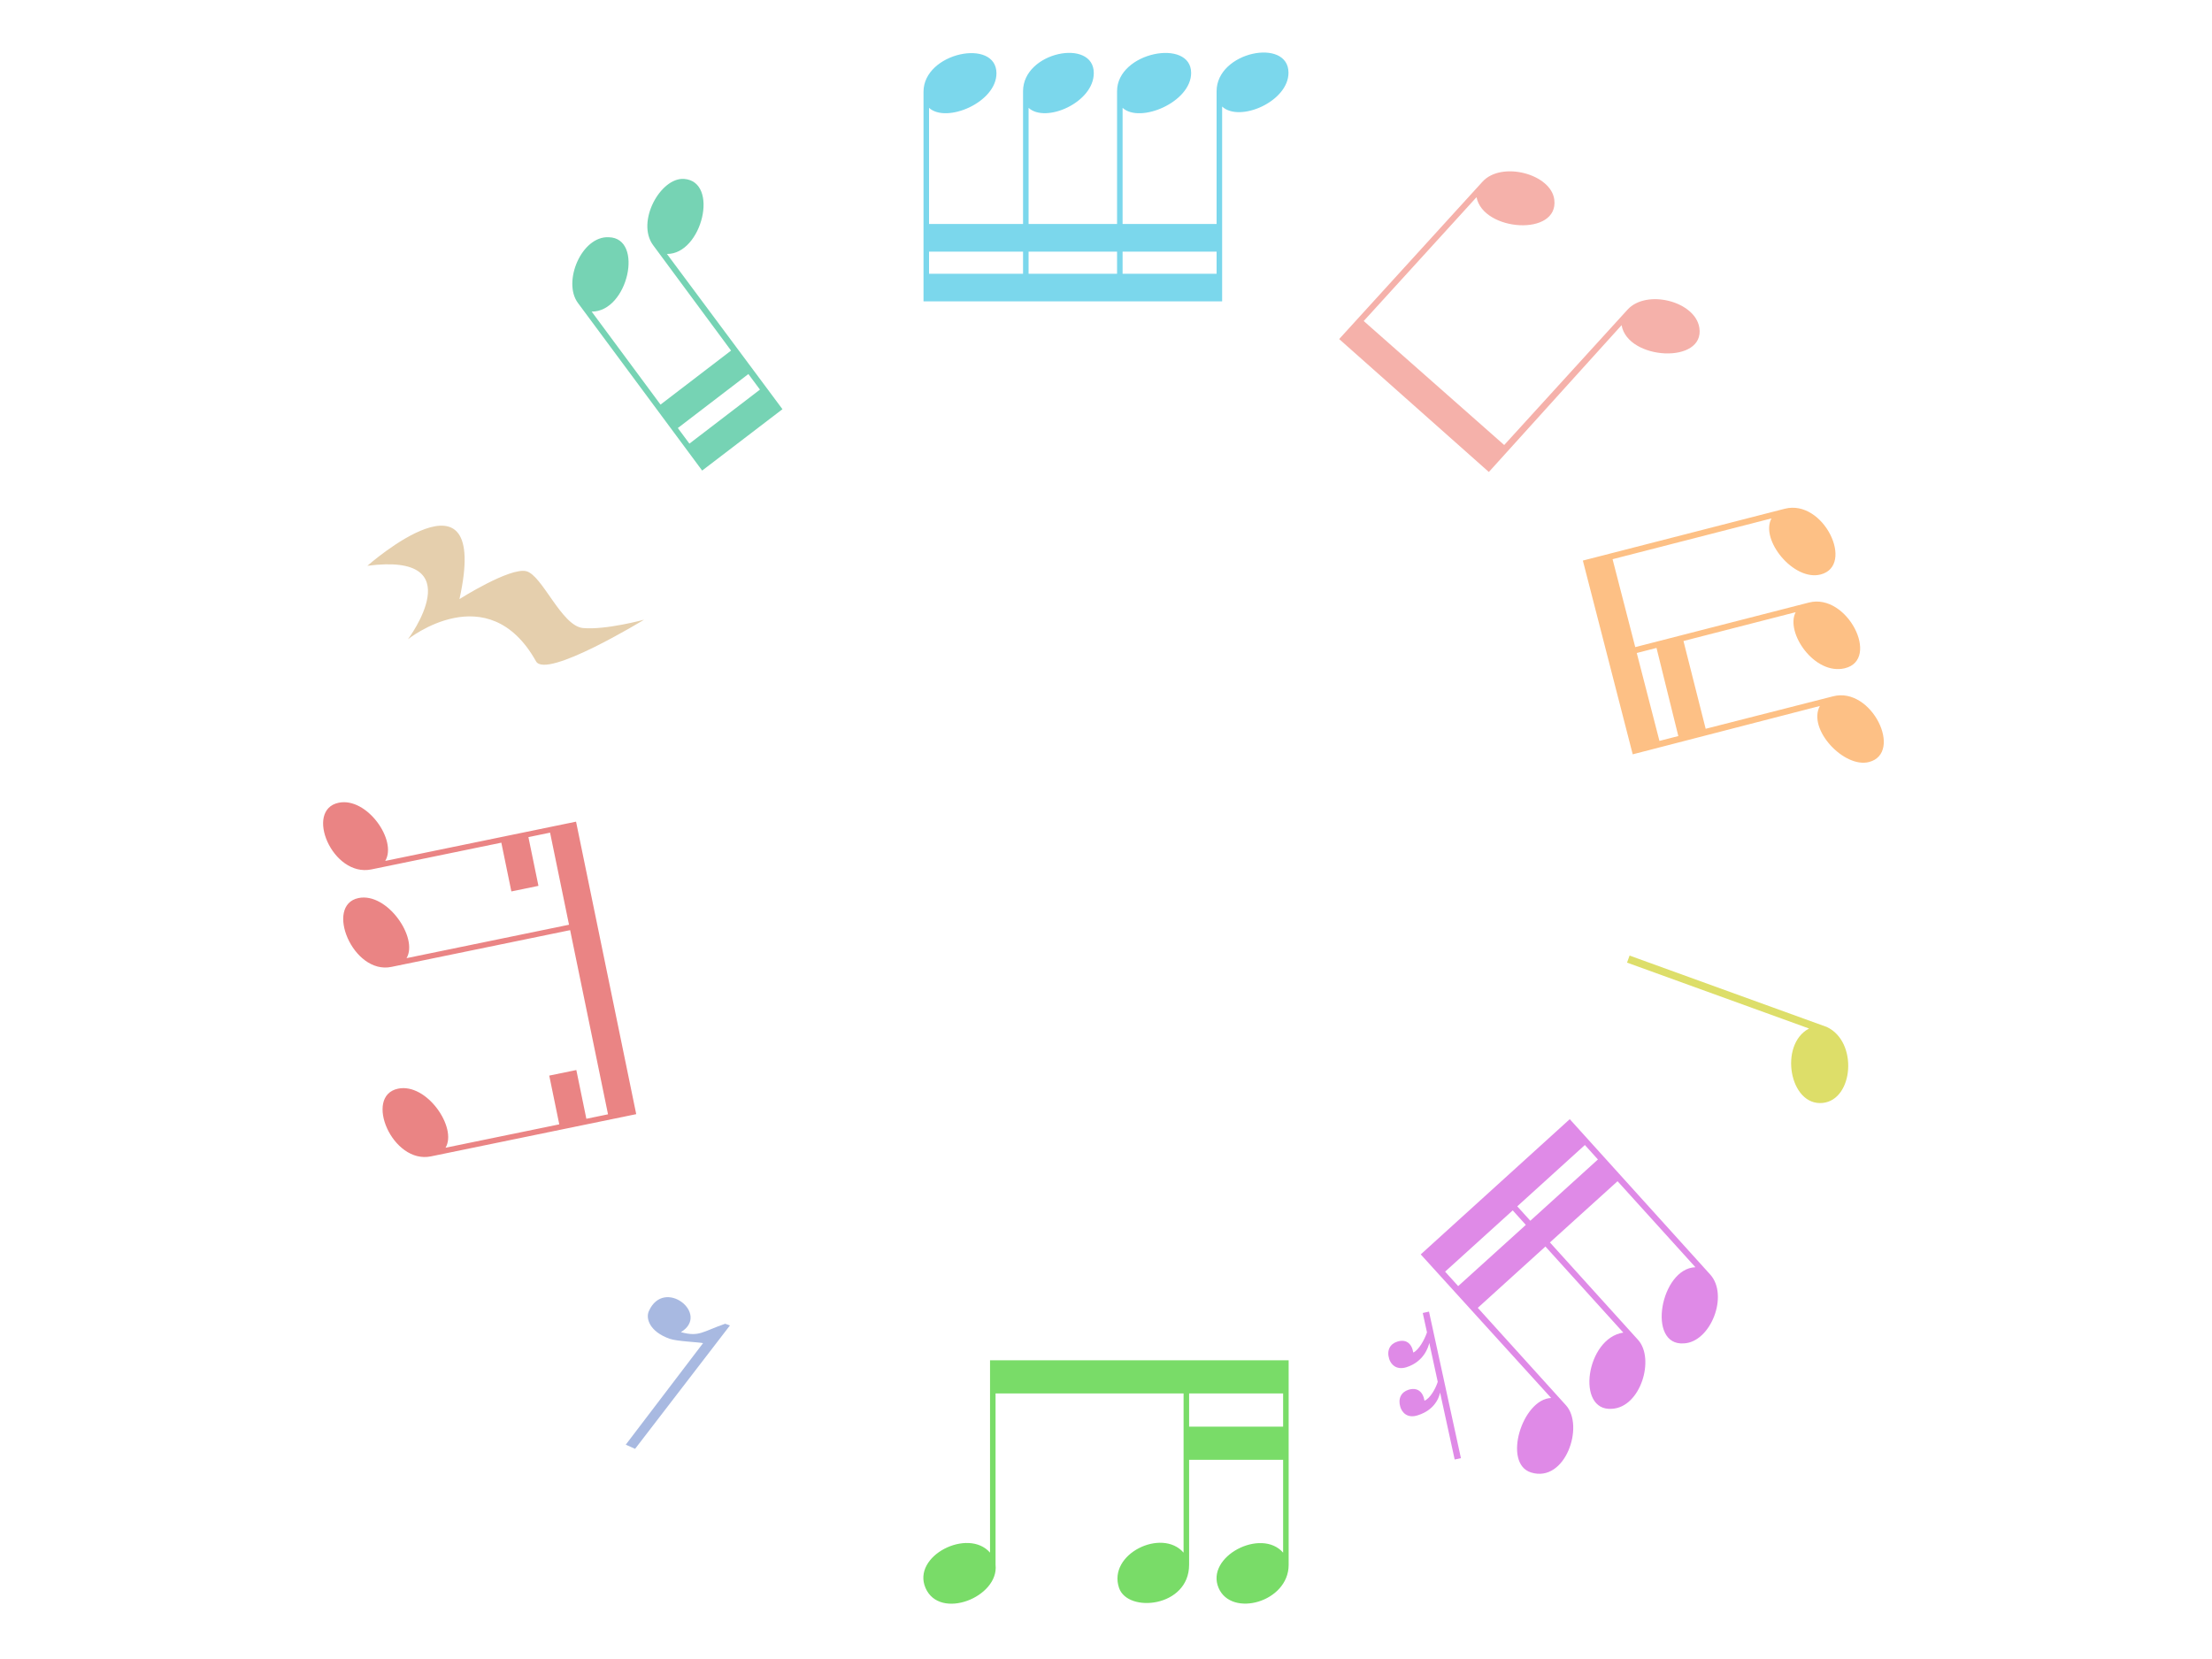 <?xml version="1.0" encoding="utf-8"?>
<!-- Generator: Adobe Illustrator 16.0.0, SVG Export Plug-In . SVG Version: 6.00 Build 0)  -->
<!DOCTYPE svg PUBLIC "-//W3C//DTD SVG 1.1//EN" "http://www.w3.org/Graphics/SVG/1.1/DTD/svg11.dtd">
<svg version="1.1" xmlns="http://www.w3.org/2000/svg" xmlns:xlink="http://www.w3.org/1999/xlink" x="0px" y="0px" width="400px"
	 height="300px" viewBox="0 0 400 300" enable-background="new 0 0 400 300" xml:space="preserve">
<path fill-rule="evenodd" clip-rule="evenodd" fill="#76D3B4" d="M123.706,32.354c-4.263-0.307-8.732,7.76-5.59,11.997L132.2,63.398
	l-12.757,9.765l-12.451-16.816c6.583,0.047,9.509-13.299,3.1-13.447c-4.908-0.263-8.417,8.058-5.588,11.879l22.468,30.315
	l14.521-11.099l-20.888-28.072C126.961,45.982,130.134,32.823,123.706,32.354z M137.425,70.453l-12.757,9.769l-2.094-2.82
	l12.757-9.765L137.425,70.453z"/>
<path fill="#E5CFAD" d="M116.469,112.063c0,0-17.702,10.807-19.54,7.524c-8.71-15.556-23.157-3.988-23.157-3.988
	s11.853-15.786-7.334-13.286c0,0,22.375-19.8,16.646,6.021c0,0,9.112-5.771,12.077-5.044c2.902,0.711,6.363,9.903,10.258,10.279
	C109.458,113.958,116.469,112.063,116.469,112.063z"/>
<path fill-rule="evenodd" clip-rule="evenodd" fill="#EA8484" d="M104.168,148.582l-34.51,7.1
	c2.226-3.678-3.298-11.579-8.414-10.521c-6.244,1.293-1.141,13.51,5.906,12.058l23.507-4.835l1.813,8.815l4.897-1.008l-1.813-8.815
	l3.917-0.807l3.425,16.652l-29.384,6.044c2.194-3.641-3.491-11.94-8.684-10.868c-6.18,1.278-1.031,13.893,5.946,12.451l32.323-6.648
	l6.852,33.304l-3.918,0.806l-1.813-8.815l-4.897,1.008l1.813,8.815l-20.57,4.23c2.171-3.606-3.387-11.755-8.579-10.683
	c-6.266,1.297-1.052,13.692,5.947,12.245l37.117-7.635L104.168,148.582z"/>
<path fill="#A8B9E1" d="M123.127,240.893c3.309,0.9,3.853-0.075,8.003-1.516l0.869,0.304L114.842,262l-1.685-0.756l13.98-18.365
	c-0.86-0.184-4.704-0.318-6.011-0.777c-3.667-1.284-4.376-3.683-3.801-4.986C120.065,230.886,128.51,237.645,123.127,240.893z"/>
<path fill-rule="evenodd" clip-rule="evenodd" fill="#79DC68" d="M179.029,245.979v34.786c-3.958-4.545-14.184,0.576-11.665,6.388
	c2.574,5.933,13.304,1.643,12.665-4.174v-31h34v28.786c-3.911-4.514-13.771,0.242-11.665,6.388
	c1.57,4.581,12.644,3.499,12.665-4.174v-19h17v16.786c-3.958-4.549-14.104,0.712-11.665,6.388
	c2.324,5.406,12.665,2.554,12.665-4.174v-37H179.029z M232.029,257.979h-17v-6h17V257.979z"/>
<path fill-rule="evenodd" clip-rule="evenodd" fill="#DF8AE7" d="M280.5,252.801c-5.228,0.189-8.844,11.873-3.624,13.473
	c6.194,1.916,9.679-8.42,6.297-12.16l-15.94-17.616l12.227-11.086l14.084,15.563c-6.753,1.007-8.62,14.278-2.068,13.781
	c5.223-0.254,7.811-9.066,4.74-12.462l-15.941-17.623l12.231-11.069l14.08,15.551c-6.329,0.214-8.858,14.304-2.066,13.771
	c4.827-0.237,8.143-8.688,4.736-12.457l-25.394-28.086l-26.948,24.453L280.5,252.801z M263.687,232.569l-2.365-2.615l12.226-11.078
	l2.37,2.625L263.687,232.569z M288.955,209.669l-12.224,11.083l-2.362-2.608l12.226-11.089L288.955,209.669z"/>
<path fill="#DF8AE7" d="M257.278,237.429l0.766,3.506c-0.465,1.366-1.499,3.206-2.476,3.65c-0.298-1.747-1.386-2.454-2.878-1.98
	c-1.333,0.409-1.964,1.583-1.484,3.126c0.27,0.879,1.177,2.09,3.107,1.512c3.192-1.001,3.993-3.694,4.147-4.403l1.53,7.044
	c-0.449,1.378-1.398,2.97-2.391,3.417c-0.302-1.742-1.386-2.45-2.886-1.991c-1.33,0.414-1.958,1.601-1.481,3.139
	c0.275,0.881,1.185,2.104,3.11,1.493c3.679-1.13,4.068-4.139,4.068-4.139l2.641,12.122l1.131-0.245l-5.773-26.499L257.278,237.429z"
	/>
<path fill-rule="evenodd" clip-rule="evenodd" fill="#DDDE69" d="M294.219,174.071l32.917,11.917
	c-5.498,2.883-3.56,14.066,2.461,13.459c5.578-0.566,6.439-11.058,0.755-13.733l-35.671-12.915L294.219,174.071z"/>
<path fill-rule="evenodd" clip-rule="evenodd" fill="#FDC085" d="M331.485,125.913l-23.045,5.874l-4.015-15.874l20.291-5.212
	c-1.927,3.634,3.395,11.465,8.882,10.142c6.503-1.562,0.446-13.666-6.486-11.884l-31.406,8.059l-4.102-15.896l28.737-7.379
	c-2.104,3.876,4.021,11.395,8.881,10.144c6.262-1.607,0.557-13.701-6.486-11.887l-36.505,9.369l9.017,35.037l33.842-8.743
	c-2.283,4.212,4.389,11.291,8.882,10.136C344.219,136.192,338.503,124.12,331.485,125.913z M300.08,133.979l-4.101-15.896
	l3.573-0.917l3.941,15.937L300.08,133.979z"/>
<path fill-rule="evenodd" clip-rule="evenodd" fill="#F5B1AA" d="M269.232,85.35l24.004-26.549
	c1.095,6.357,15.118,7.096,14.059,0.45c-0.752-4.77-9.547-7.03-12.987-3.255l-22.3,24.477l-25.403-22.422l20.4-22.397
	c1.186,6.21,14.882,7.152,14.063,0.458c-0.564-4.656-9.543-7.041-12.987-3.254l-25.916,28.453L269.232,85.35z"/>
<path fill-rule="evenodd" clip-rule="evenodd" fill="#7BD7EC" d="M221,54.5V19.268c3.154,2.921,12.005-0.897,12-6.122
	c-0.008-6.376-13.002-3.839-13,3.355V40.5h-17v-21c3.124,2.883,12.399-1.014,12.395-6.315c-0.007-6.311-13.4-3.81-13.395,3.315v24
	h-16v-21c3.066,2.843,11.796-0.949,11.792-6.289c0-6.347-12.8-3.879-12.792,3.289v24h-17v-21c3.095,2.854,12.197-0.949,12.192-6.251
	c-0.007-6.398-13.2-3.789-13.192,3.357V54.5H221z M220,45.5v4h-17v-4H220z M202,45.5v4h-16v-4H202z M185,45.5v4h-17v-4H185z"/>
</svg>
